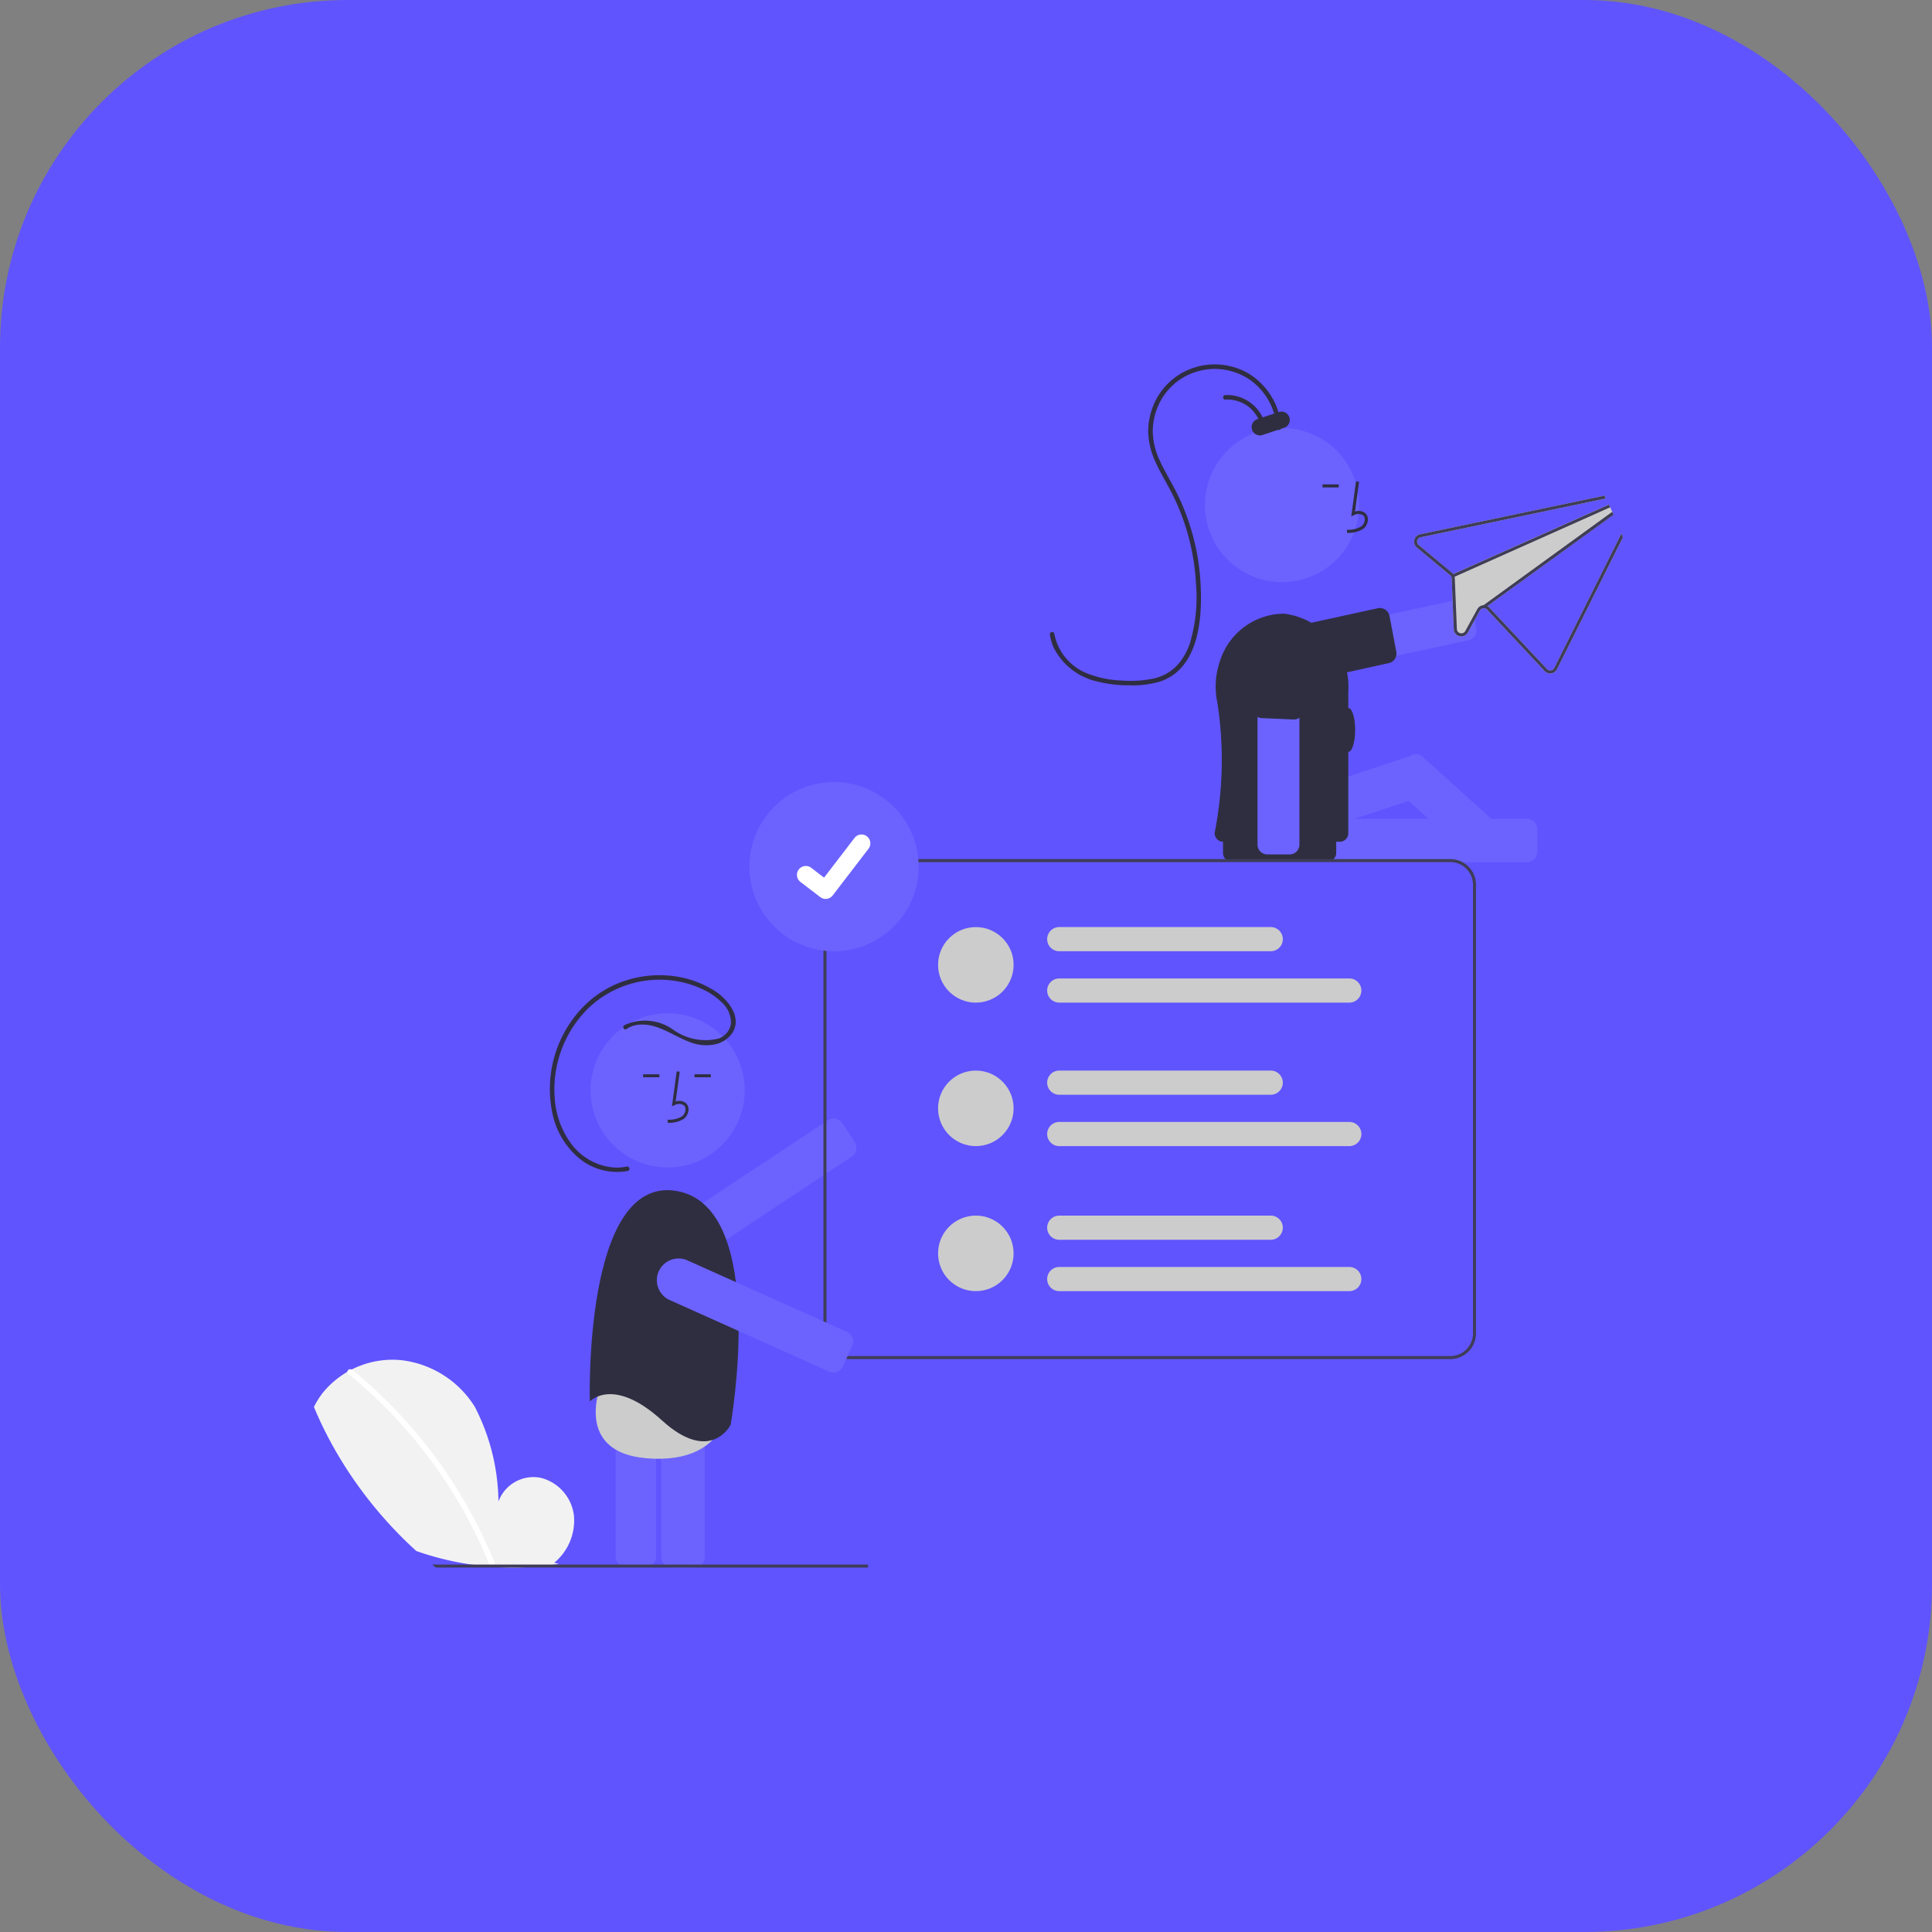 <svg xmlns="http://www.w3.org/2000/svg" xmlns:xlink="http://www.w3.org/1999/xlink" id="Component_17_1" data-name="Component 17 &#x2013; 1" width="100" height="100" viewBox="0 0 100 100"><rect x="0" y="0" width="100" height="100" fill="#808080" stroke="none"/><defs><clipPath id="clip-path"><rect id="Rectangle_577" data-name="Rectangle 577" width="70" height="70" rx="18" transform="translate(745 3808)" fill="#fff"></rect></clipPath></defs><g id="Component_13_1" data-name="Component 13 &#x2013; 1"><rect id="Rectangle_573" data-name="Rectangle 573" width="100" height="100" rx="18" fill="#6054ff"></rect></g><g id="Mask_Group_93" data-name="Mask Group 93" transform="translate(-730 -3793)" clip-path="url(#clip-path)"><g id="undraw_email_campaign_re_m6k5_1_" data-name="undraw_email_campaign_re_m6k5 (1)" transform="translate(745 3811.864)"><path id="Path_2937" data-name="Path 2937" d="M25.6,66.072a2.838,2.838,0,0,0,1.018-2.446,2.294,2.294,0,0,0-1.706-1.948,1.931,1.931,0,0,0-2.2,1.222A10.937,10.937,0,0,0,21.488,58a5.193,5.193,0,0,0-3.76-2.409,4.659,4.659,0,0,0-4.1,1.673,4.229,4.229,0,0,0-.52,4.354,6.292,6.292,0,0,0,2.352,2.4,15.09,15.09,0,0,0,10.381,2.115Z" transform="translate(-11.912 -4.048)" fill="#f2f2f2"></path><path id="Path_2938" data-name="Path 2938" d="M15.143,56.087A24.834,24.834,0,0,1,18.6,59.524a25.189,25.189,0,0,1,2.729,4.039A25.086,25.086,0,0,1,22.5,66.038c.07.172-.209.247-.279.077a24.651,24.651,0,0,0-2.252-4.262,24.806,24.806,0,0,0-3.021-3.732,24.747,24.747,0,0,0-2.011-1.83c-.144-.117.061-.321.2-.2Z" transform="translate(-11.912 -4.048)" fill="#fff"></path><path id="Path_2939" data-name="Path 2939" d="M75.934,29.813H66.316a.548.548,0,0,1-.547-.547V28.112a.548.548,0,0,1,.547-.547h9.618a.548.548,0,0,1,.547.547v1.154a.548.548,0,0,1-.547.547Z" transform="translate(-11.912 -4.048)" fill="#6c63ff"></path><path id="Path_2940" data-name="Path 2940" d="M74.636,28.049l-4.1-3.7a.508.508,0,0,0-.65-.025L60.916,27.29a.509.509,0,0,0-.323.642l.362,1.1a.507.507,0,0,0,.642.323l8.229-2.717,3.357,3.027a.5.5,0,0,0,.34.131h.027a.5.5,0,0,0,.351-.167l.773-.857a.509.509,0,0,0-.037-.718Z" transform="translate(-11.912 -4.048)" fill="#6c63ff"></path><path id="Path_2941" data-name="Path 2941" d="M29.247,55.686a.47.47,0,0,0-.469.469v9.618a.47.47,0,0,0,.469.469H30.4a.47.47,0,0,0,.469-.469V56.155a.47.47,0,0,0-.469-.469Z" transform="translate(-11.912 -4.048)" fill="#6c63ff"></path><path id="Path_2942" data-name="Path 2942" d="M32.84,66.32H31.686a.548.548,0,0,1-.547-.547V56.155a.548.548,0,0,1,.547-.547H32.84a.548.548,0,0,1,.547.547v9.618a.548.548,0,0,1-.547.547Z" transform="translate(-11.912 -4.048)" fill="#6c63ff"></path><path id="Path_2943" data-name="Path 2943" d="M34.729,56.9s.436,3.921-3.966,3.787S28.074,56.7,28.074,56.7s.92-.723,3.245-.024S34.729,56.9,34.729,56.9Z" transform="translate(-11.912 -4.048)" fill="#ccc"></path><path id="Path_2944" data-name="Path 2944" d="M32.838,50.228a1.124,1.124,0,0,1-.622-2.062l7.539-4.99a.547.547,0,0,1,.758.154l.637.962a.548.548,0,0,1-.154.758l-7.539,4.99A1.118,1.118,0,0,1,32.838,50.228Z" transform="translate(-11.912 -4.048)" fill="#6c63ff"></path><circle id="Ellipse_436" data-name="Ellipse 436" cx="3.988" cy="3.988" r="3.988" transform="translate(15.569 33.586)" fill="#6c63ff"></circle><path id="Path_2945" data-name="Path 2945" d="M31.472,43.3a1.439,1.439,0,0,0,.828-.2.636.636,0,0,0,.25-.475.428.428,0,0,0-.145-.351.552.552,0,0,0-.522-.075l.211-1.542-.155-.021-.248,1.813.129-.059a.473.473,0,0,1,.484,0,.275.275,0,0,1,.09.226.481.481,0,0,1-.186.354,1.293,1.293,0,0,1-.74.167Z" transform="translate(-11.912 -4.048)" fill="#2f2e41"></path><rect id="Rectangle_621" data-name="Rectangle 621" width="0.842" height="0.156" transform="translate(20.947 36.74)" fill="#2f2e41"></rect><rect id="Rectangle_622" data-name="Rectangle 622" width="0.842" height="0.156" transform="translate(18.289 36.74)" fill="#2f2e41"></rect><path id="Path_2946" data-name="Path 2946" d="M27.441,57.726s-.344-11.706,4.476-10.9,2.812,12.107,2.812,12.107S33.7,61,31.17,58.7,27.441,57.726,27.441,57.726Z" transform="translate(-11.912 -4.048)" fill="#2f2e41"></path><path id="Path_2947" data-name="Path 2947" d="M29.22,38.253a2.512,2.512,0,0,1,2.509.207,2.869,2.869,0,0,0,2.386.478.99.99,0,0,0,.632-.765,1.423,1.423,0,0,0-.492-1.12,3.587,3.587,0,0,0-1.076-.709,5.03,5.03,0,0,0-1.225-.372,5.332,5.332,0,0,0-4.658,1.465,5.907,5.907,0,0,0-1.675,4.54,4.462,4.462,0,0,0,.918,2.488,3.062,3.062,0,0,0,2.184,1.151,2.45,2.45,0,0,0,.623-.051c.147-.031.21.195.062.226a3.072,3.072,0,0,1-2.511-.646,4.117,4.117,0,0,1-1.4-2.375,6.1,6.1,0,0,1,1.192-5.006,5.457,5.457,0,0,1,2.042-1.611,5.669,5.669,0,0,1,2.634-.483,5.247,5.247,0,0,1,2.539.8c.683.441,1.452,1.376.9,2.2a1.455,1.455,0,0,1-.913.575,2.24,2.24,0,0,1-1.229-.107c-.892-.315-1.717-1.019-2.715-.912a1.324,1.324,0,0,0-.607.222c-.125.085-.243-.118-.118-.2Z" transform="translate(-11.912 -4.048)" fill="#2f2e41"></path><path id="Path_2948" data-name="Path 2948" d="M63.288,20.092a1.085,1.085,0,0,1,.356-1.973L72.478,16.2a.509.509,0,0,1,.6.388l-.038.008.038-.008.245,1.128a.508.508,0,0,1-.388.6l-8.834,1.923a1.1,1.1,0,0,1-.116.019A1.077,1.077,0,0,1,63.288,20.092Z" transform="translate(-11.912 -4.048)" fill="#6c63ff"></path><path id="Path_2949" data-name="Path 2949" d="M62.565,19.454h0q-.008-.031-.014-.064a1.327,1.327,0,0,1,.374-1.134,2.4,2.4,0,0,1,1.272-.709l4.028-.881a.508.508,0,0,1,.608.4l.351,1.851a.506.506,0,0,1-.391.591L64.74,20.4a2.605,2.605,0,0,1-.556.061A1.557,1.557,0,0,1,62.565,19.454Z" transform="translate(-11.912 -4.048)" fill="#2f2e41"></path><circle id="Ellipse_437" data-name="Ellipse 437" cx="3.988" cy="3.988" r="3.988" transform="translate(47.37 3.29)" fill="#6c63ff"></circle><path id="Path_2950" data-name="Path 2950" d="M66.635,12.764a1.439,1.439,0,0,0,.828-.2.636.636,0,0,0,.25-.475.428.428,0,0,0-.145-.351.552.552,0,0,0-.522-.075l.211-1.542L67.1,10.1l-.248,1.813.129-.059a.473.473,0,0,1,.484,0,.275.275,0,0,1,.09.226.481.481,0,0,1-.186.354,1.293,1.293,0,0,1-.74.167Z" transform="translate(-11.912 -4.048)" fill="#2f2e41"></path><rect id="Rectangle_623" data-name="Rectangle 623" width="0.842" height="0.156" transform="translate(53.452 6.209)" fill="#2f2e41"></rect><path id="Path_2951" data-name="Path 2951" d="M62.991,7.326A3.3,3.3,0,0,0,61.7,4.911a3.211,3.211,0,0,0-2.738-.522,3.162,3.162,0,0,0-2.1,1.794,3.292,3.292,0,0,0-.282,1.383,3.74,3.74,0,0,0,.378,1.491c.235.512.532.993.789,1.494a11.921,11.921,0,0,1,.655,1.529,12.054,12.054,0,0,1,.651,3.313c.1,1.78-.075,4.38-2.084,5.063a4.926,4.926,0,0,1-1.6.2,6.564,6.564,0,0,1-1.675-.2,3.334,3.334,0,0,1-2.254-1.773,2.467,2.467,0,0,1-.186-.67c-.008-.063.06-.117.117-.117a.12.12,0,0,1,.117.117,2.769,2.769,0,0,0,1.843,2.08,5.293,5.293,0,0,0,1.621.314,5.994,5.994,0,0,0,1.662-.1,2.408,2.408,0,0,0,1.252-.712,3.237,3.237,0,0,0,.654-1.182,8.37,8.37,0,0,0,.295-3.042,11.827,11.827,0,0,0-.664-3.3,11.566,11.566,0,0,0-.688-1.56c-.261-.492-.552-.969-.772-1.481a3.866,3.866,0,0,1-.348-1.5,3.538,3.538,0,0,1,.28-1.391,3.391,3.391,0,0,1,2.018-1.9,3.49,3.49,0,0,1,2.816.231A3.549,3.549,0,0,1,63.12,6.64a3.4,3.4,0,0,1,.1.686c.008.151-.227.15-.235,0Z" transform="translate(-11.912 -4.048)" fill="#2f2e41"></path><path id="Path_2952" data-name="Path 2952" d="M62.211,7.408A1.836,1.836,0,0,0,61.6,6.288a1.812,1.812,0,0,0-1.266-.42c-.151.008-.15-.227,0-.235a2.041,2.041,0,0,1,2.107,1.713c.023.148-.2.211-.226.062Z" transform="translate(-11.912 -4.048)" fill="#2f2e41"></path><path id="Path_2953" data-name="Path 2953" d="M61.718,7.422a.43.43,0,0,1,.274-.543l1.114-.368a.43.43,0,1,1,.27.817L62.261,7.7a.43.43,0,0,1-.543-.273Z" transform="translate(-11.912 -4.048)" fill="#2f2e41"></path><path id="Path_2954" data-name="Path 2954" d="M70.415,12.84a.391.391,0,0,0-.169.684l1.721,1.43a.255.255,0,0,1,.061.076.239.239,0,0,1,.023.094l.107,2.622a.383.383,0,0,0,.3.365h0a.382.382,0,0,0,.429-.193l.621-1.132a.235.235,0,0,1,.21-.121.228.228,0,0,1,.167.074l2.979,3.179a.388.388,0,0,0,.342.119.392.392,0,0,0,.293-.212l4.368-8.739a.391.391,0,0,0-.43-.558l-.141.03L70.415,12.84Zm-.07.564a.235.235,0,0,1,.1-.411l10.881-2.28.145-.03a.235.235,0,0,1,.258.335l-4.368,8.739a.235.235,0,0,1-.381.055L74,16.634a.375.375,0,0,0-.1-.078l7.569-5.491a.157.157,0,0,0-.129-.279l-.025.009-9.191,4.1a.386.386,0,0,0-.061-.062L70.345,13.4Z" transform="translate(-11.912 -4.048)" fill="#ccc"></path><path id="Path_2955" data-name="Path 2955" d="M70.415,12.84a.391.391,0,0,0-.169.684l1.721,1.43a.255.255,0,0,1,.061.076.239.239,0,0,1,.023.094l.107,2.622a.383.383,0,0,0,.3.365h0a.382.382,0,0,0,.429-.193l.621-1.132a.235.235,0,0,1,.21-.121.228.228,0,0,1,.167.074l2.979,3.179a.388.388,0,0,0,.342.119.392.392,0,0,0,.293-.212l4.368-8.739a.391.391,0,0,0-.43-.558l-.141.03L70.415,12.84Zm-.07.564a.235.235,0,0,1,.1-.411l10.881-2.28.145-.03a.235.235,0,0,1,.258.335l-4.368,8.739a.235.235,0,0,1-.381.055L74,16.634a.375.375,0,0,0-.1-.078.38.38,0,0,0-.177-.045H73.7a.39.39,0,0,0-.322.2l-.621,1.133a.228.228,0,0,1-.258.115h0a.227.227,0,0,1-.18-.219l-.107-2.622a.37.37,0,0,0-.012-.082h0a.375.375,0,0,0-.028-.075.363.363,0,0,0-.041-.066.386.386,0,0,0-.061-.062L70.345,13.4Z" transform="translate(-11.912 -4.048)" fill="#3f3d56"></path><path id="Path_2956" data-name="Path 2956" d="M72.127,14.9l9.191-4.1.025-.009a.157.157,0,0,1,.129.279L73.9,16.555l-.134.1-.091-.127.02-.015h0l7.681-5.573-9.184,4.1h0l-.04.017-.064-.143Z" transform="translate(-11.912 -4.048)" fill="#3f3d56"></path><path id="Path_2957" data-name="Path 2957" d="M60.644,27.344a.431.431,0,0,0-.43.43v1.564a.431.431,0,0,0,.43.43h5a.431.431,0,0,0,.43-.43V27.774a.431.431,0,0,0-.43-.43Z" transform="translate(-11.912 -4.048)" fill="#2f2e41"></path><path id="Path_2958" data-name="Path 2958" d="M60.054,19.412a4.008,4.008,0,0,0-.129,2.153,19.428,19.428,0,0,1-.141,6.717.44.44,0,0,0,.4.469H66.3a.44.44,0,0,0,.4-.469V20.972A3.811,3.811,0,0,0,63.4,16.95c-.051,0-.1,0-.155,0A3.5,3.5,0,0,0,60.054,19.412Z" transform="translate(-11.912 -4.048)" fill="#2f2e41"></path><path id="Path_2959" data-name="Path 2959" d="M62,28.9V19.859a1.085,1.085,0,0,1,2.17,0V28.9a.509.509,0,0,1-.508.508H62.509A.509.509,0,0,1,62,28.9Z" transform="translate(-11.912 -4.048)" fill="#6c63ff"></path><path id="Path_2960" data-name="Path 2960" d="M63.857,22.425l-1.64-.072a.509.509,0,0,1-.485-.53l.115-2.617a1.329,1.329,0,1,1,2.656.117l-.115,2.617a.508.508,0,0,1-.507.486Z" transform="translate(-11.912 -4.048)" fill="#2f2e41"></path><ellipse id="Ellipse_438" data-name="Ellipse 438" cx="0.352" cy="1.134" rx="0.352" ry="1.134" transform="translate(54.439 17.784)" fill="#2f2e41"></ellipse><circle id="Ellipse_439" data-name="Ellipse 439" cx="1.955" cy="1.955" r="1.955" transform="translate(33.554 29.122)" fill="#ccc"></circle><path id="Path_2961" data-name="Path 2961" d="M66.751,37.079H51.739a.625.625,0,0,1,0-1.251H66.751a.625.625,0,1,1,0,1.251Z" transform="translate(-11.912 -4.048)" fill="#ccc"></path><path id="Path_2962" data-name="Path 2962" d="M62.685,34.42H51.739a.625.625,0,1,1,0-1.251H62.685a.625.625,0,1,1,0,1.251Z" transform="translate(-11.912 -4.048)" fill="#ccc"></path><circle id="Ellipse_440" data-name="Ellipse 440" cx="1.955" cy="1.955" r="1.955" transform="translate(33.554 36.549)" fill="#ccc"></circle><path id="Path_2963" data-name="Path 2963" d="M66.751,44.507H51.739a.625.625,0,1,1,0-1.251H66.751a.625.625,0,1,1,0,1.251Z" transform="translate(-11.912 -4.048)" fill="#ccc"></path><path id="Path_2964" data-name="Path 2964" d="M62.685,41.848H51.739a.625.625,0,1,1,0-1.251H62.685a.625.625,0,1,1,0,1.251Z" transform="translate(-11.912 -4.048)" fill="#ccc"></path><circle id="Ellipse_441" data-name="Ellipse 441" cx="1.955" cy="1.955" r="1.955" transform="translate(33.554 44.055)" fill="#ccc"></circle><path id="Path_2965" data-name="Path 2965" d="M66.751,52.013H51.739a.625.625,0,1,1,0-1.251H66.751a.625.625,0,1,1,0,1.251Z" transform="translate(-11.912 -4.048)" fill="#ccc"></path><path id="Path_2966" data-name="Path 2966" d="M62.685,49.354H51.739a.625.625,0,1,1,0-1.251H62.685a.625.625,0,1,1,0,1.251Z" transform="translate(-11.912 -4.048)" fill="#ccc"></path><path id="Path_2967" data-name="Path 2967" d="M71.981,55.531H40.862A1.331,1.331,0,0,1,39.533,54.2V30.98a1.331,1.331,0,0,1,1.329-1.329H71.981A1.331,1.331,0,0,1,73.31,30.98V54.2A1.331,1.331,0,0,1,71.981,55.531ZM40.862,29.807a1.174,1.174,0,0,0-1.173,1.173V54.2a1.174,1.174,0,0,0,1.173,1.173H71.981A1.174,1.174,0,0,0,73.154,54.2V30.98a1.174,1.174,0,0,0-1.173-1.173Z" transform="translate(-11.912 -4.048)" fill="#3f3d56"></path><circle id="Ellipse_442" data-name="Ellipse 442" cx="4.378" cy="4.378" r="4.378" transform="translate(23.79 21.616)" fill="#6c63ff"></circle><path id="Path_2968" data-name="Path 2968" d="M39.646,31.712a.454.454,0,0,1-.273-.091l0,0-1.029-.788A.457.457,0,0,1,38.9,30.1l.666.511,1.575-2.054a.457.457,0,0,1,.641-.085l-.01.013.01-.013a.458.458,0,0,1,.085.641L40.01,31.534a.457.457,0,0,1-.364.178Z" transform="translate(-11.912 -4.048)" fill="#fff"></path><path id="Path_2969" data-name="Path 2969" d="M40.047,56.222a.542.542,0,0,1-.223-.048h0l-8.249-3.7a1.124,1.124,0,1,1,.92-2.052l8.249,3.7a.547.547,0,0,1,.275.723L40.547,55.9a.549.549,0,0,1-.5.323Z" transform="translate(-11.912 -4.048)" fill="#6c63ff"></path><path id="Path_2970" data-name="Path 2970" d="M41.78,66.321H11.99a.078.078,0,1,1,0-.156H41.78a.078.078,0,1,1,0,.156Z" transform="translate(-11.912 -4.048)" fill="#3f3d56"></path></g></g></svg>